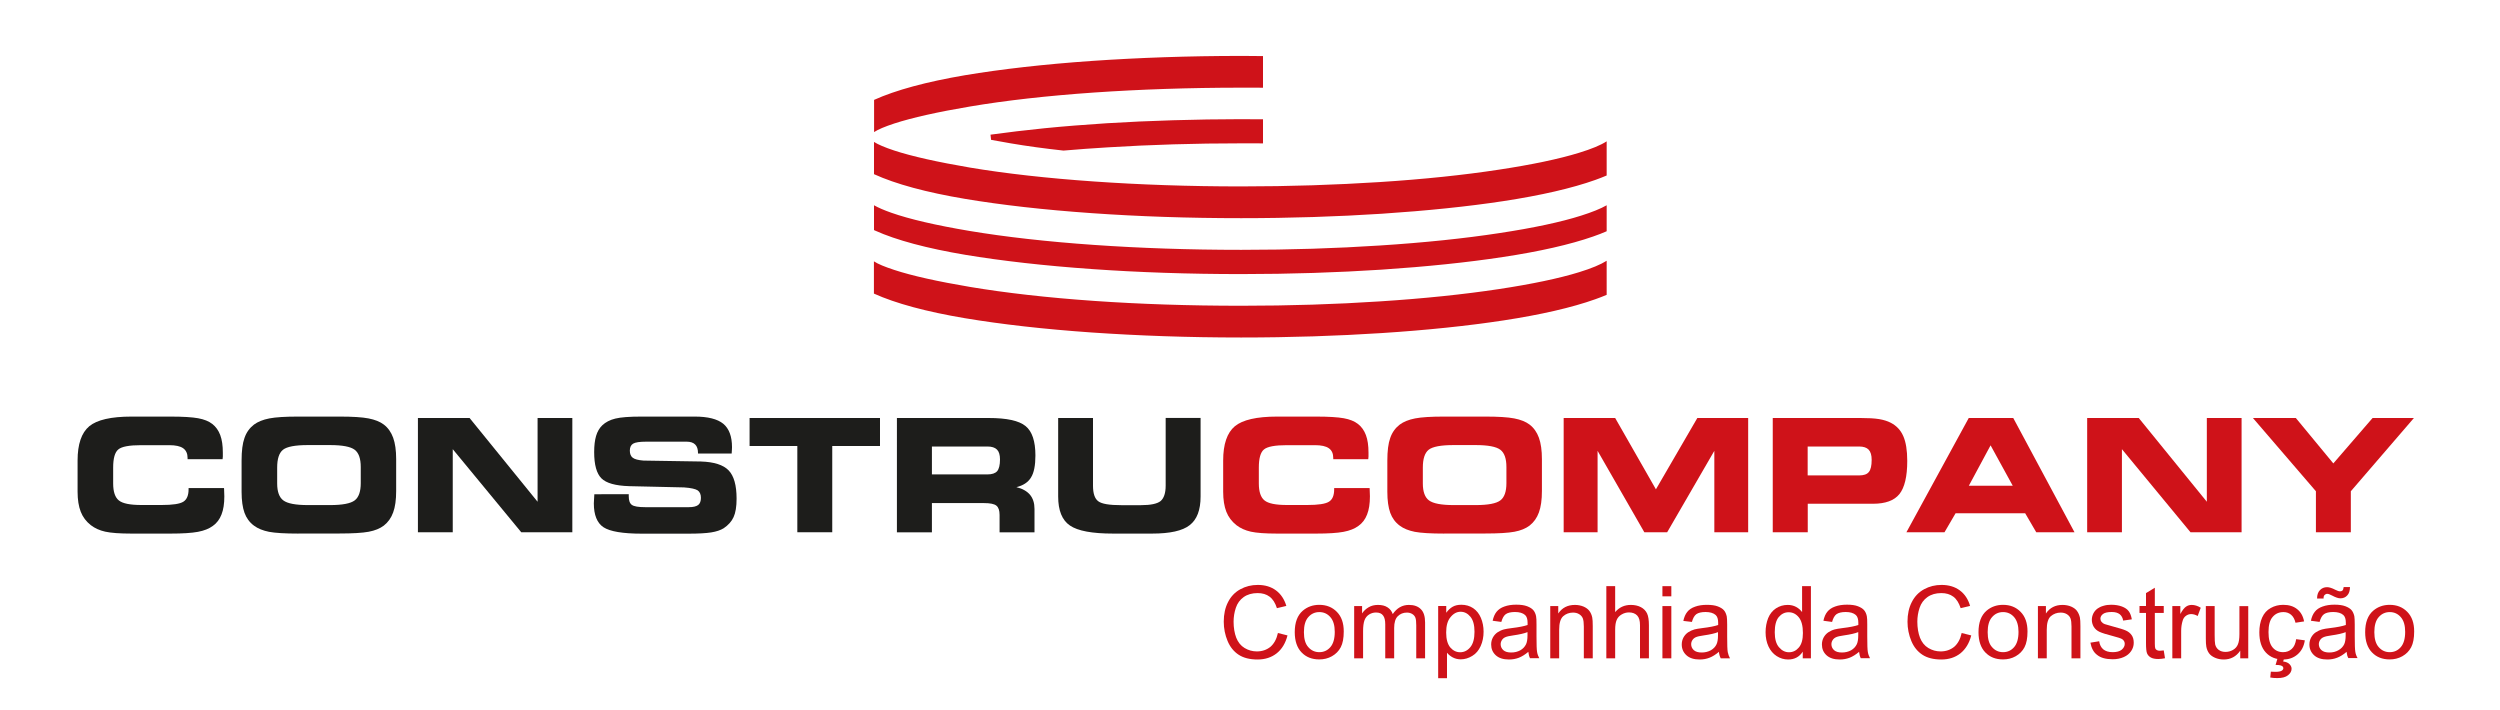 <?xml version="1.0" encoding="utf-8"?>
<!-- Generator: Adobe Illustrator 23.0.1, SVG Export Plug-In . SVG Version: 6.00 Build 0)  -->
<svg version="1.1" id="Camada_1" xmlns="http://www.w3.org/2000/svg" xmlns:xlink="http://www.w3.org/1999/xlink" x="0px" y="0px"
	 viewBox="0 0 300 85.19" style="enable-background:new 0 0 300 85.19;" xml:space="preserve">
<style type="text/css">
	.st0{clip-path:url(#SVGID_2_);fill:#CF1219;}
	.st1{fill:#CF1219;}
	.st2{clip-path:url(#SVGID_4_);fill:#CF1219;}
	.st3{clip-path:url(#SVGID_4_);fill:#1D1D1B;}
	.st4{fill:#1D1D1B;}
	.st5{clip-path:url(#SVGID_6_);fill:#1D1D1B;}
	.st6{clip-path:url(#SVGID_8_);fill:#1D1D1B;}
	.st7{clip-path:url(#SVGID_8_);fill:#CF1219;}
	.st8{clip-path:url(#SVGID_10_);fill:#CF1219;}
	.st9{clip-path:url(#SVGID_12_);fill:#CF1219;}
</style>
<g>
	<defs>
		<rect id="SVGID_1_" x="9.3" y="6.71" width="280.4" height="74.7"/>
	</defs>
	<clipPath id="SVGID_2_">
		<use xlink:href="#SVGID_1_"  style="overflow:visible;"/>
	</clipPath>
	<path class="st0" d="M153.35,75.96l1.15,0.29c-0.24,0.94-0.67,1.65-1.3,2.15c-0.62,0.49-1.39,0.74-2.29,0.74
		c-0.93,0-1.69-0.19-2.27-0.57s-1.03-0.93-1.33-1.65c-0.3-0.72-0.46-1.5-0.46-2.32c0-0.9,0.17-1.69,0.52-2.36
		c0.34-0.67,0.83-1.18,1.47-1.53c0.64-0.35,1.33-0.52,2.1-0.52c0.86,0,1.59,0.22,2.18,0.66c0.59,0.44,1,1.06,1.24,1.86l-1.13,0.27
		c-0.2-0.63-0.49-1.09-0.88-1.38c-0.38-0.29-0.86-0.43-1.44-0.43c-0.66,0-1.22,0.16-1.67,0.48c-0.45,0.32-0.76,0.75-0.94,1.29
		c-0.18,0.54-0.27,1.09-0.27,1.66c0,0.73,0.11,1.38,0.32,1.93c0.22,0.55,0.55,0.96,1,1.23c0.45,0.27,0.94,0.41,1.47,0.41
		c0.64,0,1.18-0.19,1.63-0.55C152.89,77.24,153.19,76.69,153.35,75.96"/>
	<path class="st0" d="M155.37,75.86c0-1.16,0.32-2.02,0.97-2.58c0.54-0.46,1.2-0.7,1.97-0.7c0.86,0,1.57,0.28,2.12,0.85
		c0.55,0.56,0.82,1.34,0.82,2.34c0,0.81-0.12,1.44-0.36,1.9s-0.6,0.82-1.06,1.08s-0.97,0.38-1.52,0.38c-0.88,0-1.59-0.28-2.13-0.85
		C155.65,77.73,155.37,76.92,155.37,75.86 M156.47,75.86c0,0.81,0.17,1.41,0.53,1.8c0.35,0.4,0.79,0.6,1.32,0.6s0.97-0.2,1.32-0.6
		c0.35-0.4,0.53-1.01,0.53-1.84c0-0.77-0.17-1.36-0.53-1.77c-0.35-0.4-0.79-0.6-1.32-0.6c-0.53,0-0.97,0.2-1.32,0.6
		C156.64,74.45,156.47,75.06,156.47,75.86"/>
	<path class="st0" d="M162.5,79v-6.27h0.95v0.88c0.2-0.3,0.46-0.55,0.79-0.74c0.32-0.19,0.7-0.28,1.11-0.28
		c0.47,0,0.85,0.09,1.15,0.29c0.3,0.19,0.51,0.46,0.63,0.81c0.5-0.73,1.14-1.1,1.94-1.1c0.62,0,1.1,0.17,1.44,0.52
		c0.34,0.34,0.5,0.87,0.5,1.59V79h-1.06v-3.95c0-0.42-0.03-0.73-0.1-0.92c-0.07-0.19-0.2-0.34-0.38-0.45
		c-0.18-0.11-0.39-0.17-0.64-0.17c-0.44,0-0.81,0.15-1.1,0.44c-0.29,0.29-0.43,0.76-0.43,1.41V79h-1.07v-4.08
		c0-0.47-0.08-0.83-0.26-1.06c-0.17-0.24-0.45-0.36-0.85-0.36c-0.3,0-0.57,0.08-0.83,0.24c-0.25,0.16-0.44,0.39-0.55,0.69
		c-0.11,0.3-0.17,0.74-0.17,1.31V79H162.5z"/>
	<path class="st0" d="M172.58,81.4v-8.68h0.97v0.81c0.23-0.32,0.49-0.56,0.77-0.72c0.28-0.16,0.63-0.24,1.04-0.24
		c0.54,0,1.01,0.14,1.42,0.41c0.41,0.28,0.72,0.67,0.93,1.17c0.21,0.5,0.32,1.05,0.32,1.65c0,0.64-0.12,1.22-0.35,1.73
		c-0.23,0.51-0.56,0.91-1.01,1.18c-0.44,0.27-0.9,0.41-1.38,0.41c-0.36,0-0.67-0.08-0.96-0.23c-0.28-0.15-0.51-0.34-0.69-0.56v3.05
		H172.58z M173.54,75.9c0,0.81,0.17,1.4,0.49,1.79c0.33,0.38,0.72,0.58,1.19,0.58c0.47,0,0.88-0.2,1.21-0.6
		c0.34-0.4,0.51-1.02,0.51-1.86c0-0.8-0.16-1.4-0.49-1.8c-0.33-0.4-0.72-0.6-1.18-0.6c-0.45,0-0.85,0.21-1.2,0.64
		C173.71,74.47,173.54,75.09,173.54,75.9"/>
	<path class="st0" d="M183.4,78.22c-0.39,0.33-0.78,0.57-1.14,0.71c-0.37,0.14-0.76,0.21-1.18,0.21c-0.69,0-1.22-0.17-1.59-0.51
		c-0.37-0.34-0.55-0.77-0.55-1.29c0-0.31,0.07-0.59,0.21-0.85c0.14-0.25,0.32-0.45,0.55-0.61c0.23-0.15,0.48-0.27,0.77-0.35
		c0.21-0.05,0.52-0.11,0.94-0.16c0.86-0.1,1.49-0.23,1.9-0.37c0-0.15,0-0.24,0-0.28c0-0.43-0.1-0.74-0.3-0.92
		c-0.27-0.24-0.68-0.36-1.21-0.36c-0.5,0-0.87,0.09-1.11,0.26c-0.24,0.18-0.41,0.49-0.53,0.93l-1.04-0.14
		c0.09-0.44,0.25-0.81,0.47-1.08c0.22-0.27,0.53-0.49,0.94-0.63c0.41-0.15,0.88-0.22,1.42-0.22s0.97,0.06,1.31,0.19
		c0.33,0.13,0.58,0.28,0.74,0.47c0.16,0.19,0.27,0.43,0.33,0.73c0.04,0.18,0.05,0.51,0.05,0.98v1.42c0,0.99,0.02,1.62,0.07,1.88
		c0.04,0.26,0.13,0.51,0.26,0.75h-1.11C183.5,78.78,183.43,78.52,183.4,78.22 M183.31,75.85c-0.39,0.16-0.97,0.29-1.74,0.4
		c-0.43,0.06-0.75,0.13-0.92,0.21c-0.19,0.08-0.32,0.19-0.42,0.35c-0.1,0.15-0.15,0.32-0.15,0.5c0,0.28,0.11,0.52,0.32,0.71
		c0.21,0.19,0.53,0.28,0.94,0.28c0.41,0,0.77-0.09,1.09-0.26c0.32-0.18,0.55-0.43,0.7-0.74c0.11-0.24,0.17-0.59,0.17-1.06V75.85z"/>
	<path class="st0" d="M186.03,79v-6.27h0.96v0.89c0.46-0.69,1.13-1.03,2-1.03c0.38,0,0.72,0.07,1.04,0.2
		c0.32,0.14,0.55,0.32,0.71,0.54c0.16,0.22,0.27,0.48,0.33,0.78c0.04,0.2,0.06,0.54,0.06,1.03V79h-1.07v-3.82
		c0-0.43-0.04-0.75-0.12-0.97c-0.08-0.21-0.23-0.38-0.44-0.51c-0.21-0.13-0.46-0.19-0.74-0.19c-0.45,0-0.85,0.15-1.17,0.43
		c-0.33,0.29-0.49,0.83-0.49,1.64V79H186.03z"/>
	<path class="st0" d="M192.76,79v-8.66h1.06v3.11c0.5-0.58,1.12-0.86,1.88-0.86c0.46,0,0.87,0.09,1.21,0.27
		c0.34,0.18,0.59,0.44,0.74,0.76c0.15,0.32,0.22,0.79,0.22,1.41V79h-1.07v-3.98c0-0.53-0.11-0.92-0.34-1.16
		c-0.23-0.24-0.56-0.37-0.98-0.37c-0.31,0-0.61,0.08-0.89,0.25c-0.28,0.16-0.47,0.38-0.59,0.66c-0.12,0.28-0.18,0.66-0.18,1.16V79
		H192.76z"/>
</g>
<path class="st1" d="M199.49,79h1.07v-6.27h-1.07V79z M199.49,71.56h1.07v-1.22h-1.07V71.56z"/>
<g>
	<defs>
		<rect id="SVGID_3_" x="9.3" y="6.71" width="280.4" height="74.7"/>
	</defs>
	<clipPath id="SVGID_4_">
		<use xlink:href="#SVGID_3_"  style="overflow:visible;"/>
	</clipPath>
	<path class="st2" d="M206.27,78.22c-0.39,0.33-0.77,0.57-1.14,0.71c-0.36,0.14-0.75,0.21-1.17,0.21c-0.69,0-1.22-0.17-1.59-0.51
		c-0.37-0.34-0.56-0.77-0.56-1.29c0-0.31,0.07-0.59,0.21-0.85c0.14-0.25,0.32-0.45,0.55-0.61c0.23-0.15,0.49-0.27,0.77-0.35
		c0.21-0.05,0.52-0.11,0.94-0.16c0.86-0.1,1.49-0.23,1.9-0.37c0-0.15,0-0.24,0-0.28c0-0.43-0.1-0.74-0.3-0.92
		c-0.27-0.24-0.68-0.36-1.21-0.36c-0.5,0-0.87,0.09-1.11,0.26c-0.24,0.18-0.41,0.49-0.53,0.93L202,74.51
		c0.09-0.44,0.25-0.81,0.47-1.08c0.21-0.27,0.53-0.49,0.94-0.63c0.41-0.15,0.88-0.22,1.42-0.22s0.97,0.06,1.31,0.19
		c0.33,0.13,0.58,0.28,0.74,0.47c0.16,0.19,0.26,0.43,0.33,0.73c0.03,0.18,0.05,0.51,0.05,0.98v1.42c0,0.99,0.02,1.62,0.07,1.88
		c0.05,0.26,0.14,0.51,0.27,0.75h-1.11C206.37,78.78,206.3,78.52,206.27,78.22 M206.18,75.85c-0.39,0.16-0.97,0.29-1.74,0.4
		c-0.43,0.06-0.75,0.13-0.93,0.21c-0.18,0.08-0.32,0.19-0.42,0.35c-0.1,0.15-0.15,0.32-0.15,0.5c0,0.28,0.11,0.52,0.32,0.71
		c0.21,0.19,0.53,0.28,0.94,0.28c0.41,0,0.77-0.09,1.09-0.26c0.32-0.18,0.56-0.43,0.7-0.74c0.11-0.24,0.17-0.59,0.17-1.06V75.85z"/>
	<path class="st2" d="M216.33,79V78.2c-0.4,0.62-0.98,0.94-1.75,0.94c-0.5,0-0.96-0.14-1.38-0.41c-0.42-0.27-0.75-0.66-0.98-1.15
		c-0.23-0.5-0.35-1.06-0.35-1.71c0-0.62,0.11-1.19,0.31-1.7c0.21-0.51,0.53-0.9,0.94-1.17c0.42-0.27,0.88-0.41,1.4-0.41
		c0.38,0,0.71,0.08,1.01,0.24c0.3,0.16,0.53,0.37,0.72,0.62v-3.11h1.06V79H216.33z M212.97,75.87c0,0.81,0.17,1.41,0.51,1.8
		c0.34,0.4,0.73,0.6,1.2,0.6c0.47,0,0.86-0.19,1.18-0.57c0.33-0.38,0.49-0.96,0.49-1.74c0-0.86-0.17-1.49-0.5-1.89
		c-0.33-0.4-0.73-0.6-1.22-0.6c-0.47,0-0.86,0.2-1.18,0.58C213.13,74.43,212.97,75.04,212.97,75.87"/>
	<path class="st2" d="M223.09,78.22c-0.39,0.33-0.78,0.57-1.14,0.71c-0.37,0.14-0.76,0.21-1.18,0.21c-0.69,0-1.22-0.17-1.59-0.51
		c-0.37-0.34-0.55-0.77-0.55-1.29c0-0.31,0.07-0.59,0.21-0.85c0.14-0.25,0.32-0.45,0.55-0.61c0.23-0.15,0.48-0.27,0.77-0.35
		c0.21-0.05,0.52-0.11,0.94-0.16c0.86-0.1,1.49-0.23,1.9-0.37c0-0.15,0-0.24,0-0.28c0-0.43-0.1-0.74-0.3-0.92
		c-0.27-0.24-0.68-0.36-1.21-0.36c-0.5,0-0.86,0.09-1.11,0.26c-0.24,0.18-0.41,0.49-0.53,0.93l-1.04-0.14
		c0.09-0.44,0.25-0.81,0.47-1.08c0.22-0.27,0.53-0.49,0.94-0.63c0.41-0.15,0.88-0.22,1.43-0.22c0.53,0,0.97,0.06,1.3,0.19
		s0.58,0.28,0.74,0.47c0.16,0.19,0.27,0.43,0.33,0.73c0.04,0.18,0.05,0.51,0.05,0.98v1.42c0,0.99,0.02,1.62,0.07,1.88
		c0.04,0.26,0.13,0.51,0.26,0.75h-1.11C223.19,78.78,223.12,78.52,223.09,78.22 M223,75.85c-0.39,0.16-0.97,0.29-1.74,0.4
		c-0.43,0.06-0.75,0.13-0.92,0.21c-0.18,0.08-0.32,0.19-0.42,0.35c-0.1,0.15-0.15,0.32-0.15,0.5c0,0.28,0.11,0.52,0.32,0.71
		c0.21,0.19,0.53,0.28,0.94,0.28c0.41,0,0.77-0.09,1.09-0.26c0.32-0.18,0.55-0.43,0.7-0.74c0.11-0.24,0.17-0.59,0.17-1.06V75.85z"/>
	<path class="st2" d="M235.4,75.96l1.15,0.29c-0.24,0.94-0.68,1.65-1.3,2.15c-0.62,0.49-1.39,0.74-2.29,0.74
		c-0.93,0-1.69-0.19-2.27-0.57c-0.58-0.38-1.03-0.93-1.33-1.65c-0.3-0.72-0.46-1.5-0.46-2.32c0-0.9,0.17-1.69,0.52-2.36
		c0.34-0.67,0.83-1.18,1.47-1.53c0.64-0.35,1.33-0.52,2.1-0.52c0.86,0,1.6,0.22,2.19,0.66c0.59,0.44,1,1.06,1.23,1.86l-1.13,0.27
		c-0.21-0.63-0.49-1.09-0.88-1.38s-0.86-0.43-1.44-0.43c-0.67,0-1.22,0.16-1.67,0.48c-0.45,0.32-0.76,0.75-0.94,1.29
		c-0.18,0.54-0.27,1.09-0.27,1.66c0,0.73,0.11,1.38,0.32,1.93c0.22,0.55,0.55,0.96,1,1.23c0.45,0.27,0.94,0.41,1.47,0.41
		c0.64,0,1.18-0.19,1.63-0.55C234.94,77.24,235.24,76.69,235.4,75.96"/>
	<path class="st2" d="M237.42,75.86c0-1.16,0.32-2.02,0.97-2.58c0.54-0.46,1.2-0.7,1.97-0.7c0.86,0,1.57,0.28,2.12,0.85
		c0.55,0.56,0.82,1.34,0.82,2.34c0,0.81-0.12,1.44-0.36,1.9c-0.24,0.46-0.6,0.82-1.06,1.08s-0.97,0.38-1.52,0.38
		c-0.88,0-1.59-0.28-2.13-0.85C237.7,77.73,237.42,76.92,237.42,75.86 M238.52,75.86c0,0.81,0.17,1.41,0.53,1.8
		c0.35,0.4,0.79,0.6,1.32,0.6s0.97-0.2,1.32-0.6c0.35-0.4,0.53-1.01,0.53-1.84c0-0.77-0.18-1.36-0.53-1.77
		c-0.35-0.4-0.79-0.6-1.32-0.6c-0.53,0-0.97,0.2-1.32,0.6C238.69,74.45,238.52,75.06,238.52,75.86"/>
	<path class="st2" d="M244.55,79v-6.27h0.96v0.89c0.46-0.69,1.13-1.03,1.99-1.03c0.38,0,0.73,0.07,1.04,0.2
		c0.32,0.14,0.56,0.32,0.71,0.54c0.16,0.22,0.27,0.48,0.34,0.78c0.04,0.2,0.06,0.54,0.06,1.03V79h-1.07v-3.82
		c0-0.43-0.04-0.75-0.12-0.97c-0.08-0.21-0.23-0.38-0.44-0.51c-0.21-0.13-0.46-0.19-0.74-0.19c-0.45,0-0.85,0.15-1.18,0.43
		c-0.33,0.29-0.49,0.83-0.49,1.64V79H244.55z"/>
	<path class="st2" d="M250.85,77.12l1.05-0.17c0.06,0.42,0.23,0.75,0.49,0.97c0.27,0.22,0.64,0.34,1.13,0.34
		c0.49,0,0.85-0.1,1.09-0.3c0.23-0.2,0.36-0.43,0.36-0.7c0-0.24-0.11-0.43-0.32-0.57c-0.15-0.09-0.51-0.21-1.09-0.36
		c-0.78-0.2-1.32-0.37-1.62-0.51s-0.53-0.34-0.69-0.6c-0.15-0.26-0.23-0.54-0.23-0.84c0-0.28,0.07-0.54,0.19-0.78
		c0.13-0.24,0.3-0.44,0.52-0.59c0.17-0.12,0.39-0.23,0.68-0.31c0.28-0.09,0.59-0.13,0.92-0.13c0.49,0,0.92,0.07,1.3,0.21
		c0.37,0.14,0.65,0.33,0.82,0.57c0.18,0.24,0.3,0.57,0.37,0.97l-1.04,0.15c-0.05-0.32-0.19-0.58-0.41-0.76
		c-0.23-0.18-0.54-0.27-0.96-0.27c-0.49,0-0.84,0.08-1.05,0.24c-0.21,0.16-0.31,0.35-0.31,0.56c0,0.14,0.04,0.26,0.13,0.38
		c0.09,0.11,0.22,0.21,0.41,0.28c0.11,0.04,0.42,0.13,0.94,0.27c0.75,0.2,1.28,0.36,1.57,0.49c0.3,0.13,0.53,0.32,0.7,0.56
		c0.17,0.24,0.25,0.55,0.25,0.91c0,0.36-0.1,0.69-0.31,1c-0.21,0.31-0.5,0.55-0.89,0.72c-0.39,0.17-0.83,0.26-1.32,0.26
		c-0.82,0-1.44-0.17-1.86-0.51C251.24,78.29,250.97,77.79,250.85,77.12"/>
	<path class="st2" d="M259.65,78.05l0.15,0.94c-0.3,0.06-0.56,0.09-0.8,0.09c-0.39,0-0.69-0.06-0.9-0.18
		c-0.21-0.12-0.36-0.28-0.45-0.49c-0.09-0.2-0.13-0.62-0.13-1.25v-3.61h-0.78v-0.83h0.78v-1.55l1.06-0.64v2.19h1.07v0.83h-1.07v3.67
		c0,0.3,0.02,0.5,0.05,0.58c0.04,0.09,0.1,0.16,0.19,0.21c0.08,0.05,0.21,0.08,0.36,0.08C259.3,78.09,259.45,78.07,259.65,78.05"/>
	<path class="st2" d="M260.68,79v-6.27h0.96v0.95c0.24-0.44,0.47-0.74,0.68-0.88c0.2-0.14,0.43-0.21,0.68-0.21
		c0.36,0,0.72,0.11,1.09,0.34l-0.37,0.99c-0.26-0.15-0.52-0.23-0.78-0.23c-0.23,0-0.44,0.07-0.63,0.21
		c-0.19,0.14-0.32,0.33-0.39,0.58c-0.12,0.38-0.18,0.79-0.18,1.24V79H260.68z"/>
	<path class="st2" d="M268.83,79v-0.92c-0.49,0.71-1.15,1.06-1.99,1.06c-0.37,0-0.72-0.07-1.04-0.21c-0.32-0.14-0.56-0.32-0.71-0.53
		c-0.16-0.22-0.27-0.48-0.33-0.79c-0.04-0.21-0.06-0.54-0.06-0.99v-3.89h1.06v3.48c0,0.55,0.02,0.93,0.06,1.12
		c0.07,0.28,0.21,0.5,0.43,0.66c0.22,0.16,0.49,0.24,0.81,0.24c0.32,0,0.62-0.08,0.9-0.24c0.28-0.16,0.48-0.39,0.59-0.67
		c0.12-0.28,0.18-0.69,0.18-1.22v-3.36h1.06V79H268.83z"/>
	<path class="st2" d="M275.54,76.7l1.04,0.14c-0.11,0.72-0.4,1.28-0.88,1.69c-0.47,0.41-1.05,0.61-1.73,0.61
		c-0.86,0-1.55-0.28-2.07-0.84s-0.78-1.37-0.78-2.42c0-0.68,0.11-1.27,0.34-1.78c0.23-0.51,0.57-0.89,1.03-1.14
		c0.46-0.26,0.96-0.38,1.5-0.38c0.68,0,1.24,0.17,1.67,0.52c0.43,0.34,0.71,0.83,0.83,1.47l-1.03,0.16
		c-0.1-0.42-0.27-0.74-0.53-0.96c-0.25-0.21-0.55-0.32-0.91-0.32c-0.53,0-0.97,0.19-1.3,0.58c-0.34,0.38-0.5,0.99-0.5,1.82
		c0,0.84,0.16,1.45,0.49,1.84c0.32,0.38,0.74,0.57,1.26,0.57c0.42,0,0.76-0.13,1.04-0.39C275.29,77.62,275.46,77.23,275.54,76.7
		 M273.07,79.79l0.31-1.05h0.79l-0.19,0.64c0.33,0.04,0.59,0.14,0.75,0.31c0.17,0.17,0.26,0.35,0.26,0.56
		c0,0.29-0.14,0.55-0.43,0.78c-0.28,0.23-0.71,0.34-1.28,0.34c-0.32,0-0.6-0.02-0.85-0.07l0.07-0.7c0.25,0.02,0.43,0.02,0.55,0.02
		c0.37,0,0.63-0.05,0.78-0.15c0.11-0.08,0.17-0.18,0.17-0.29c0-0.07-0.02-0.13-0.07-0.19c-0.05-0.06-0.13-0.1-0.25-0.14
		C273.56,79.81,273.35,79.79,273.07,79.79"/>
	<path class="st2" d="M281.59,78.22c-0.39,0.34-0.77,0.57-1.14,0.71c-0.36,0.14-0.75,0.21-1.17,0.21c-0.69,0-1.22-0.17-1.59-0.51
		c-0.37-0.34-0.56-0.77-0.56-1.29c0-0.31,0.07-0.59,0.21-0.85c0.14-0.25,0.32-0.46,0.55-0.61c0.23-0.15,0.48-0.27,0.77-0.35
		c0.21-0.06,0.52-0.11,0.94-0.16c0.86-0.1,1.49-0.23,1.9-0.37c0-0.15,0-0.24,0-0.28c0-0.43-0.1-0.74-0.3-0.92
		c-0.27-0.24-0.68-0.36-1.21-0.36c-0.5,0-0.87,0.09-1.11,0.26c-0.24,0.18-0.41,0.49-0.53,0.93l-1.04-0.14
		c0.09-0.45,0.25-0.81,0.47-1.08c0.21-0.27,0.53-0.49,0.94-0.63c0.41-0.15,0.88-0.22,1.42-0.22c0.54,0,0.97,0.06,1.31,0.19
		c0.33,0.13,0.58,0.28,0.74,0.47c0.16,0.19,0.26,0.43,0.33,0.72c0.03,0.18,0.05,0.51,0.05,0.98v1.42c0,0.99,0.02,1.61,0.07,1.88
		c0.04,0.26,0.13,0.51,0.27,0.75h-1.11C281.69,78.78,281.62,78.52,281.59,78.22 M281.5,75.85c-0.39,0.16-0.97,0.29-1.74,0.4
		c-0.44,0.06-0.75,0.13-0.93,0.21c-0.18,0.08-0.32,0.19-0.42,0.35c-0.1,0.15-0.15,0.32-0.15,0.5c0,0.28,0.11,0.52,0.32,0.71
		c0.21,0.19,0.53,0.28,0.94,0.28c0.41,0,0.77-0.09,1.09-0.27c0.32-0.18,0.56-0.43,0.7-0.73c0.11-0.24,0.17-0.6,0.17-1.06V75.85z
		 M278.05,71.8c0-0.41,0.11-0.74,0.34-0.98c0.23-0.24,0.51-0.36,0.86-0.36c0.24,0,0.58,0.1,1,0.32c0.23,0.12,0.42,0.18,0.56,0.18
		c0.13,0,0.22-0.04,0.29-0.1c0.07-0.07,0.11-0.21,0.14-0.41H282c-0.01,0.45-0.12,0.79-0.34,1.01c-0.21,0.23-0.49,0.34-0.82,0.34
		c-0.24,0-0.57-0.11-0.98-0.33c-0.26-0.14-0.46-0.21-0.58-0.21c-0.14,0-0.24,0.05-0.33,0.14c-0.09,0.09-0.13,0.23-0.12,0.42H278.05z
		"/>
	<path class="st2" d="M283.82,75.86c0-1.16,0.32-2.02,0.97-2.58c0.54-0.46,1.2-0.7,1.97-0.7c0.86,0,1.57,0.28,2.12,0.85
		c0.55,0.56,0.82,1.34,0.82,2.34c0,0.81-0.12,1.44-0.36,1.9c-0.24,0.46-0.6,0.82-1.06,1.08c-0.46,0.26-0.97,0.38-1.52,0.38
		c-0.88,0-1.59-0.28-2.13-0.85C284.1,77.73,283.82,76.92,283.82,75.86 M284.92,75.86c0,0.81,0.18,1.41,0.53,1.8
		c0.35,0.4,0.79,0.6,1.32,0.6c0.53,0,0.97-0.2,1.32-0.6c0.35-0.4,0.53-1.01,0.53-1.84c0-0.77-0.17-1.36-0.53-1.77
		c-0.35-0.4-0.79-0.6-1.32-0.6c-0.53,0-0.97,0.2-1.32,0.6C285.09,74.45,284.92,75.06,284.92,75.86"/>
	<path class="st3" d="M22.51,55.1v-0.14c0-0.53-0.18-0.92-0.53-1.17c-0.35-0.25-0.91-0.37-1.68-0.37h-3.35
		c-1.44,0-2.36,0.17-2.76,0.52c-0.41,0.34-0.61,1.07-0.61,2.17v1.91c0,0.99,0.23,1.67,0.68,2.03c0.45,0.37,1.35,0.55,2.7,0.55h2.43
		c1.33,0,2.2-0.13,2.62-0.4c0.41-0.26,0.62-0.76,0.62-1.48v-0.15h4.25c0,0.02,0,0.06,0.01,0.1c0.02,0.4,0.03,0.7,0.03,0.89
		c0,0.88-0.11,1.6-0.34,2.18c-0.22,0.57-0.56,1.03-1.04,1.37c-0.45,0.33-1.04,0.57-1.79,0.71c-0.75,0.14-1.84,0.21-3.28,0.21h-4.68
		c-1.43,0-2.48-0.08-3.16-0.23c-0.67-0.15-1.25-0.41-1.73-0.78c-0.56-0.44-0.96-0.97-1.21-1.61c-0.25-0.64-0.38-1.44-0.38-2.41
		v-3.74c0-1.96,0.47-3.33,1.4-4.11c0.93-0.77,2.62-1.16,5.07-1.16h4.68c1.5,0,2.61,0.07,3.32,0.2c0.71,0.13,1.28,0.36,1.69,0.68
		c0.43,0.33,0.75,0.78,0.96,1.34c0.21,0.56,0.31,1.26,0.31,2.11c0,0.2,0,0.36,0,0.47c0,0.11-0.02,0.21-0.03,0.31H22.51z"/>
	<path class="st3" d="M35.81,64.03c-1.6,0-2.77-0.07-3.52-0.21c-0.74-0.15-1.34-0.39-1.81-0.74c-0.53-0.39-0.91-0.91-1.14-1.54
		c-0.23-0.64-0.35-1.48-0.35-2.53v-3.74c0-1.15,0.11-2.06,0.35-2.72c0.23-0.67,0.62-1.2,1.14-1.6c0.46-0.34,1.07-0.59,1.84-0.74
		c0.77-0.15,1.92-0.22,3.48-0.22h4.93c1.56,0,2.72,0.07,3.49,0.22c0.77,0.15,1.38,0.39,1.84,0.74c0.51,0.39,0.88,0.92,1.12,1.58
		c0.24,0.67,0.36,1.52,0.36,2.57v3.82c0,1.06-0.12,1.92-0.36,2.57c-0.24,0.66-0.61,1.18-1.12,1.58c-0.46,0.35-1.07,0.6-1.82,0.74
		c-0.75,0.14-1.92,0.21-3.51,0.21H35.81z M36.95,60.61h2.66c1.48,0,2.46-0.19,2.95-0.56c0.49-0.37,0.73-1.06,0.73-2.07v-1.94
		c0-1.01-0.24-1.7-0.73-2.07c-0.49-0.37-1.47-0.56-2.95-0.56h-2.68c-1.51,0-2.5,0.19-2.97,0.56c-0.47,0.38-0.7,1.09-0.7,2.14v1.91
		c0,0.99,0.25,1.67,0.74,2.03C34.49,60.42,35.47,60.61,36.95,60.61"/>
</g>
<polygon class="st4" points="68.68,63.87 62.55,63.87 54.33,53.9 54.33,63.87 50.15,63.87 50.15,50.16 56.35,50.16 64.51,60.21 
	64.51,50.16 68.68,50.16 "/>
<g>
	<defs>
		<rect id="SVGID_5_" x="9.3" y="6.71" width="280.4" height="74.7"/>
	</defs>
	<clipPath id="SVGID_6_">
		<use xlink:href="#SVGID_5_"  style="overflow:visible;"/>
	</clipPath>
	<path class="st5" d="M71.32,59.31l4.13-0.01v0.25c0,0.51,0.12,0.86,0.38,1.04c0.25,0.18,0.78,0.27,1.58,0.27h5.26
		c0.52,0,0.88-0.09,1.11-0.26c0.22-0.17,0.33-0.46,0.33-0.86c0-0.41-0.13-0.71-0.38-0.89c-0.25-0.17-0.8-0.3-1.64-0.36l-6.58-0.15
		c-1.65-0.05-2.76-0.36-3.34-0.94c-0.58-0.58-0.87-1.63-0.87-3.15c0-0.79,0.08-1.43,0.23-1.94c0.15-0.51,0.4-0.94,0.74-1.27
		c0.4-0.38,0.92-0.65,1.57-0.81c0.64-0.16,1.69-0.24,3.14-0.24h6.39c1.58,0,2.72,0.29,3.42,0.86c0.7,0.58,1.05,1.52,1.05,2.81
		c0,0.08,0,0.17-0.01,0.28c0,0.09-0.01,0.26-0.03,0.48h-4.04v-0.06c0-0.45-0.11-0.79-0.34-1.02S82.85,53,82.39,53h-4.82
		c-0.81,0-1.34,0.08-1.6,0.24c-0.26,0.16-0.39,0.44-0.39,0.84c0,0.39,0.12,0.68,0.35,0.85c0.23,0.18,0.66,0.29,1.29,0.34l6.89,0.11
		c1.57,0.05,2.68,0.4,3.32,1.06c0.64,0.66,0.96,1.79,0.96,3.4c0,0.95-0.12,1.69-0.36,2.21c-0.23,0.52-0.64,0.97-1.19,1.34
		c-0.37,0.23-0.87,0.4-1.5,0.5c-0.63,0.1-1.54,0.15-2.74,0.15h-5.58c-2.29,0-3.82-0.26-4.6-0.77c-0.77-0.51-1.16-1.47-1.16-2.86
		c0-0.08,0-0.22,0.02-0.4C71.29,59.81,71.3,59.58,71.32,59.31"/>
</g>
<polygon class="st4" points="99.87,63.87 95.68,63.87 95.68,53.52 89.95,53.52 89.95,50.16 105.6,50.16 105.6,53.52 99.87,53.52 "/>
<g>
	<defs>
		<rect id="SVGID_7_" x="9.3" y="6.71" width="280.4" height="74.7"/>
	</defs>
	<clipPath id="SVGID_8_">
		<use xlink:href="#SVGID_7_"  style="overflow:visible;"/>
	</clipPath>
	<path class="st6" d="M118.48,53.58h-6.65v3.35h6.65c0.56,0,0.95-0.13,1.18-0.39c0.22-0.26,0.34-0.73,0.34-1.41
		c0-0.54-0.12-0.94-0.36-1.18C119.39,53.7,119.01,53.58,118.48,53.58 M118.63,50.16c2.18,0,3.65,0.32,4.44,0.97
		c0.79,0.64,1.18,1.82,1.18,3.53c0,1.18-0.17,2.07-0.53,2.64c-0.35,0.58-0.94,0.96-1.75,1.16c0.72,0.17,1.26,0.48,1.63,0.91
		c0.36,0.44,0.54,1,0.54,1.7v2.81h-4.19v-2.09c0-0.54-0.13-0.91-0.38-1.11c-0.25-0.21-0.75-0.31-1.5-0.31h-6.24v3.51h-4.2V50.16
		H118.63z"/>
	<path class="st6" d="M126.98,50.16h4.18v8.13c0,0.93,0.21,1.55,0.63,1.86c0.42,0.32,1.34,0.47,2.75,0.47h2.38
		c1.17,0,1.96-0.17,2.36-0.5c0.39-0.34,0.6-0.95,0.6-1.84v-8.13h4.19v9.43c0,1.62-0.43,2.76-1.31,3.44
		c-0.86,0.68-2.37,1.01-4.51,1.01h-4.68c-2.51,0-4.24-0.32-5.18-0.97c-0.94-0.64-1.41-1.8-1.41-3.48V50.16z"/>
	<path class="st7" d="M159.99,55.1v-0.14c0-0.53-0.17-0.92-0.53-1.17c-0.35-0.25-0.91-0.37-1.67-0.37h-3.36
		c-1.43,0-2.35,0.17-2.76,0.52c-0.41,0.34-0.61,1.07-0.61,2.17v1.91c0,0.99,0.23,1.67,0.68,2.03c0.45,0.37,1.35,0.55,2.69,0.55h2.43
		c1.33,0,2.2-0.13,2.62-0.4c0.42-0.26,0.62-0.76,0.62-1.48v-0.15h4.25c0,0.02,0,0.06,0.01,0.1c0.02,0.4,0.03,0.7,0.03,0.89
		c0,0.88-0.11,1.6-0.34,2.18c-0.22,0.57-0.56,1.03-1.04,1.37c-0.45,0.33-1.04,0.57-1.79,0.71c-0.74,0.14-1.84,0.21-3.28,0.21h-4.68
		c-1.43,0-2.48-0.08-3.16-0.23c-0.67-0.15-1.25-0.41-1.73-0.78c-0.55-0.44-0.96-0.97-1.21-1.61c-0.25-0.64-0.38-1.44-0.38-2.41
		v-3.74c0-1.96,0.47-3.33,1.4-4.11c0.93-0.77,2.62-1.16,5.07-1.16h4.68c1.5,0,2.61,0.07,3.33,0.2c0.71,0.13,1.28,0.36,1.69,0.68
		c0.43,0.33,0.75,0.78,0.96,1.34c0.21,0.56,0.31,1.26,0.31,2.11c0,0.2,0,0.36,0,0.47c0,0.11-0.02,0.21-0.03,0.31H159.99z"/>
	<path class="st7" d="M173.3,64.03c-1.6,0-2.77-0.07-3.52-0.21c-0.74-0.15-1.35-0.39-1.81-0.74c-0.53-0.39-0.91-0.91-1.14-1.54
		c-0.23-0.64-0.35-1.48-0.35-2.53v-3.74c0-1.15,0.11-2.06,0.35-2.72c0.23-0.67,0.62-1.2,1.14-1.6c0.46-0.34,1.07-0.59,1.84-0.74
		c0.77-0.15,1.92-0.22,3.48-0.22h4.93c1.56,0,2.72,0.07,3.49,0.22c0.77,0.15,1.38,0.39,1.84,0.74c0.51,0.39,0.88,0.92,1.12,1.58
		c0.24,0.67,0.36,1.52,0.36,2.57v3.82c0,1.06-0.12,1.92-0.36,2.57c-0.24,0.66-0.61,1.18-1.12,1.58c-0.46,0.35-1.07,0.6-1.82,0.74
		c-0.75,0.14-1.92,0.21-3.51,0.21H173.3z M174.43,60.61h2.66c1.48,0,2.46-0.19,2.95-0.56c0.49-0.37,0.73-1.06,0.73-2.07v-1.94
		c0-1.01-0.24-1.7-0.73-2.07c-0.49-0.37-1.47-0.56-2.95-0.56h-2.68c-1.51,0-2.5,0.19-2.97,0.56c-0.47,0.38-0.7,1.09-0.7,2.14v1.91
		c0,0.99,0.25,1.67,0.74,2.03C171.98,60.42,172.96,60.61,174.43,60.61"/>
</g>
<polygon class="st1" points="191.71,63.87 187.64,63.87 187.64,50.16 193.82,50.16 198.71,58.72 203.68,50.16 209.78,50.16 
	209.78,63.87 205.72,63.87 205.72,54.1 200.06,63.87 197.32,63.87 191.71,54.1 "/>
<g>
	<defs>
		<rect id="SVGID_9_" x="9.3" y="6.71" width="280.4" height="74.7"/>
	</defs>
	<clipPath id="SVGID_10_">
		<use xlink:href="#SVGID_9_"  style="overflow:visible;"/>
	</clipPath>
	<path class="st8" d="M223.09,53.58h-6.17v3.47h6.17c0.56,0,0.95-0.13,1.17-0.41c0.23-0.27,0.34-0.76,0.34-1.46
		c0-0.56-0.12-0.96-0.36-1.22C224,53.71,223.62,53.58,223.09,53.58 M223.24,50.16c0.94,0,1.68,0.04,2.24,0.13
		c0.55,0.09,1.02,0.24,1.41,0.44c0.7,0.36,1.2,0.9,1.51,1.62c0.31,0.71,0.47,1.7,0.47,2.96c0,1.88-0.32,3.2-0.94,3.98
		c-0.63,0.78-1.69,1.16-3.17,1.16h-7.83v3.42h-4.2V50.16H223.24z"/>
</g>
<path class="st1" d="M236.26,58.29h5.27l-2.66-4.85L236.26,58.29z M233.34,63.87h-4.57l7.48-13.71h5.34l7.35,13.71h-4.59l-1.33-2.28
	h-8.35L233.34,63.87z"/>
<polygon class="st1" points="268.99,63.87 262.86,63.87 254.63,53.9 254.63,63.87 250.46,63.87 250.46,50.16 256.65,50.16 
	264.82,60.21 264.82,50.16 268.99,50.16 "/>
<polygon class="st1" points="282.1,63.87 277.91,63.87 277.91,58.95 270.35,50.16 275.5,50.16 280,55.61 284.71,50.16 289.67,50.16 
	282.1,58.95 "/>
<g>
	<defs>
		<rect id="SVGID_11_" x="9.3" y="6.71" width="280.4" height="74.7"/>
	</defs>
	<clipPath id="SVGID_12_">
		<use xlink:href="#SVGID_11_"  style="overflow:visible;"/>
	</clipPath>
	<path class="st9" d="M192.8,21.06c-0.43,0.18-0.88,0.36-1.36,0.53c-2.8,1-6.55,1.86-11.01,2.54c-4.25,0.65-9.21,1.16-14.64,1.52
		c-5.25,0.34-10.93,0.53-16.84,0.53c-6.33,0-12.38-0.21-17.91-0.6c-5.74-0.4-10.92-0.99-15.26-1.72c-4.58-0.77-8.3-1.77-10.9-2.96
		v-3.87c0.48,0.31,1.3,0.66,2.42,1.03c2.12,0.7,5.23,1.39,9.1,2.05c4.23,0.71,9.29,1.28,14.92,1.67c5.42,0.38,11.37,0.59,17.63,0.59
		c5.84,0,11.43-0.19,16.57-0.52c5.32-0.34,10.17-0.85,14.34-1.49c3.97-0.6,7.25-1.29,9.64-2.03c1.47-0.45,2.59-0.91,3.3-1.37V21.06z
		 M192.8,35.38c-0.43,0.18-0.88,0.36-1.37,0.53c-2.8,1-6.55,1.86-11.01,2.54c-4.25,0.65-9.21,1.17-14.64,1.52
		c-5.25,0.34-10.93,0.53-16.84,0.53c-6.33,0-12.38-0.22-17.91-0.6c-5.74-0.4-10.92-0.99-15.26-1.72c-4.58-0.77-8.3-1.77-10.9-2.95
		v-3.87c0.48,0.32,1.31,0.66,2.44,1.03c2.12,0.7,5.23,1.39,9.09,2.04c4.23,0.71,9.29,1.29,14.92,1.68
		c5.42,0.38,11.37,0.58,17.63,0.58c5.83,0,11.42-0.18,16.57-0.52c5.32-0.34,10.18-0.85,14.34-1.48c3.97-0.6,7.25-1.29,9.64-2.03
		c1.47-0.45,2.59-0.92,3.3-1.37V35.38z M118.86,16.16c2.03-0.28,4.2-0.54,6.47-0.77c2.39-0.24,4.89-0.43,7.47-0.6
		c2.57-0.16,5.24-0.28,7.97-0.36s5.47-0.13,8.19-0.13v0l1.32,0.01l0.66,0l0.62,0v2.9l-0.65-0.01l-0.65,0h-1.3v0
		c-2.78,0-5.51,0.04-8.14,0.12c-2.67,0.08-5.3,0.2-7.85,0.36c-1.83,0.11-3.62,0.24-5.35,0.39c-2.29-0.25-4.41-0.54-6.34-0.87
		c-0.82-0.14-1.61-0.28-2.35-0.42L118.86,16.16z M192.8,27.75c-0.5,0.22-1.04,0.43-1.62,0.63c-2.75,0.96-6.44,1.8-10.82,2.46
		c-4.24,0.65-9.19,1.16-14.6,1.52c-5.24,0.34-10.91,0.53-16.81,0.53c-6.32,0-12.36-0.21-17.88-0.6c-5.73-0.4-10.89-0.99-15.22-1.71
		c-4.59-0.77-8.3-1.76-10.84-2.91l-0.13-0.06v-2.98c0.51,0.29,1.2,0.59,2.08,0.9c2.18,0.77,5.39,1.51,9.37,2.18
		c4.24,0.71,9.32,1.29,14.96,1.68c5.43,0.38,11.4,0.59,17.66,0.59c5.85,0,11.45-0.18,16.61-0.52c5.33-0.34,10.2-0.85,14.37-1.49
		c4.03-0.61,7.38-1.32,9.82-2.1c1.29-0.41,2.32-0.82,3.05-1.24V27.75z M104.88,11.99c2.6-1.18,6.32-2.18,10.9-2.96
		c4.34-0.73,9.52-1.32,15.26-1.72c5.53-0.38,11.58-0.6,17.92-0.6v0h0.3c0.11,0,0.29,0,1.02,0.01l1.28,0.01v3.8l-0.65-0.01h-0.64
		h-0.24c-0.17,0-0.47,0-1.07,0c-6.26,0-12.21,0.21-17.63,0.58c-5.63,0.39-10.69,0.96-14.92,1.68c-3.87,0.65-6.98,1.35-9.1,2.04
		c-1.12,0.37-1.94,0.71-2.42,1.03V11.99z"/>
</g>
</svg>
